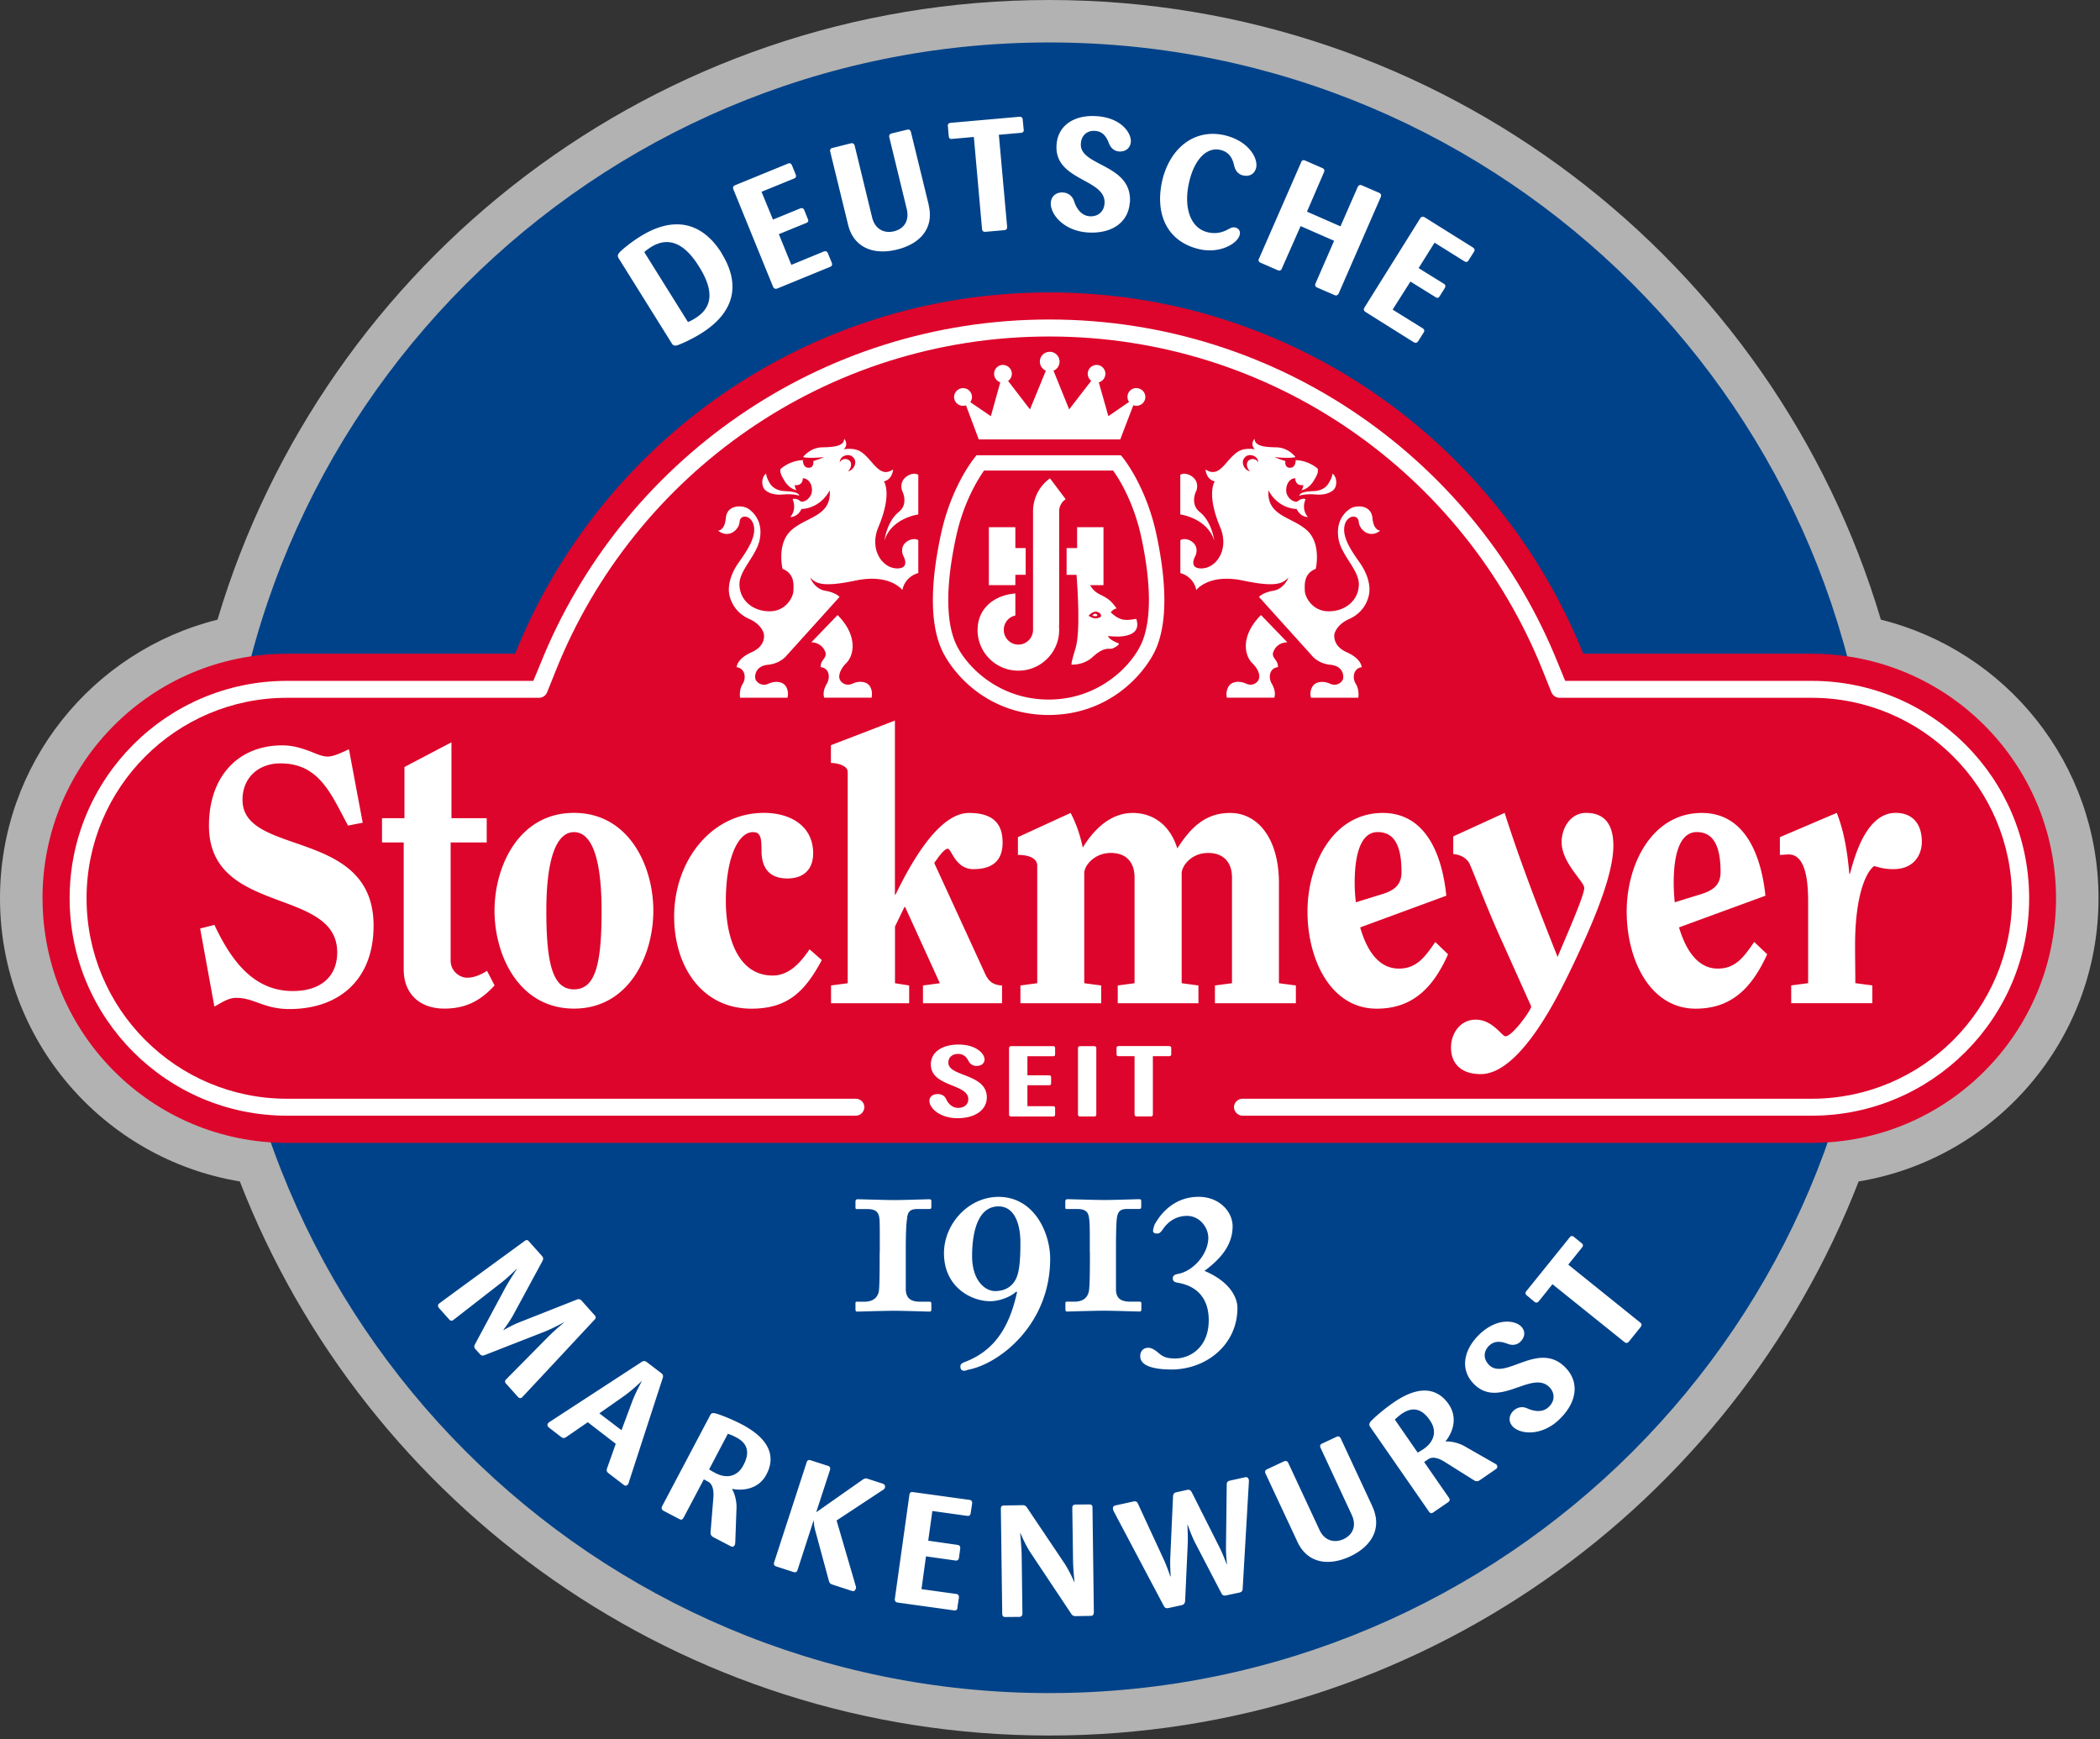 <svg xmlns="http://www.w3.org/2000/svg" width="448" height="371" fill="none" viewBox="0 0 448 371">
  <rect x="0" y="0" width="448" height="371" fill="#333333" stroke="none"/>
  <g clip-path="url(#a)">
    <path fill="#B2B2B2" d="M51.162 252.012C22.161 247.225 0 221.984 0 191.609c0-28.721 19.76-52.789 46.402-59.429C69.176 55.737 139.992.001 223.836.001c83.843 0 154.686 55.736 177.42 132.179 26.682 6.627 46.429 30.695 46.429 59.429 0 30.375-22.161 55.616-51.175 60.403-26.828 69.149-94.018 118.191-172.674 118.191-78.657 0-145.833-49.042-172.674-118.191Z"/>
    <path fill="#004289" d="M223.836 361.15c97.23 0 176.06-78.804 176.06-176.048S321.066 9.055 223.836 9.055c-97.231 0-176.06 78.83-176.06 176.047 0 97.218 78.843 176.048 176.047 176.048"/>
    <path fill="#DD052B" d="M9.067 191.609c0-28.801 23.321-52.162 52.136-52.162h48.695c18.121-45.175 62.296-77.07 113.925-77.07 51.628 0 95.817 31.895 113.938 77.07h48.722c28.801 0 52.135 23.361 52.135 52.162s-23.334 52.176-52.135 52.176H61.216c-28.815 0-52.136-23.375-52.136-52.176"/>
    <path fill="#fff" d="M182.607 234.371c.961 0 1.787.8 1.787 1.787 0 .986-.826 1.827-1.787 1.827H61.216c-25.614 0-46.362-20.788-46.362-46.376 0-25.587 20.76-46.375 46.362-46.375h52.562l1.507-3.64c17.254-43.042 59.362-73.443 108.564-73.443 49.202 0 91.324 30.388 108.565 73.443l1.493 3.64h52.589c25.601 0 46.388 20.761 46.388 46.375 0 25.615-20.787 46.376-46.388 46.376H265.078c-.96 0-1.827-.814-1.827-1.827 0-1.014.867-1.787 1.827-1.787h121.418c23.601 0 42.735-19.161 42.735-42.762s-19.148-42.761-42.735-42.761h-53.749c-.84 0-1.493-.494-1.787-1.201l-1.893-4.72c-16.721-41.708-57.536-71.15-105.231-71.15-47.695 0-88.497 29.429-105.218 71.15l-1.907 4.76c-.266.681-.96 1.161-1.733 1.161H61.216c-23.614 0-42.749 19.134-42.749 42.761 0 23.628 19.135 42.762 42.749 42.762H182.62h-.014Z"/>
    <path fill="#fff" d="m42.695 198.05 3.04 16.654c1.48-.774 2.934-1.854 4.64-1.854 3.88 0 5.894 2.387 11.374 2.387 10.414 0 17.948-6.08 17.948-17.801 0-20.881-27.962-14.64-27.962-26.814 0-4.854 3.534-7.787 8.068-7.787 8.267 0 10.747 6.4 14.44 13.267l3.133-.613-2.933-15.654c-1.28.546-3.133 1.546-4.587 1.546-1.24 0-2.547-.693-4.04-1.24-1.507-.533-3.28-1.146-5.587-1.146-9.574 0-15.654 6.787-15.654 17.12 0 19.268 27.361 13.014 27.361 27.041 0 5.094-3.44 8.241-9.48 8.241-8.494 0-13.214-6.707-16.72-14.107l-3.04.773v-.013ZM96.15 179.702h7.681v-5.173h-7.52v-16.188l-10.028 5.267v10.921h-4.786v5.173h4.627v27.055c0 5.427 3.613 8.387 8.653 8.387 4.454 0 7.667-1.574 10.734-4.947l-1.613-3.107c-.987.653-2.667 1.467-4.214 1.467-1.693 0-3.547-1.467-3.547-3.614v-25.241h.014ZM122.445 177.502c3.747 0 5.894 5.44 5.894 16.774s-1.294 16.761-5.894 16.761-5.894-5.667-5.894-16.761 2.147-16.774 5.894-16.774Zm0-4.107c-11.734 0-16.947 11.347-16.947 20.868 0 9.52 5.213 20.881 16.947 20.881 11.734 0 16.934-11.334 16.934-20.881s-5.213-20.868-16.934-20.868ZM172.714 202.49c-1.96 2.867-4.36 5.6-7.894 5.6-7.32 0-9.974-8.054-9.974-15.867 0-9.627 2.8-14.721 5.761-14.721 1.613 0 1.853 1.067 1.853 3.947 0 4.187 2.12 5.934 5.507 5.934 3.6 0 5.507-2.054 5.507-5.361 0-5.84-4.84-8.627-10.494-8.627-11.334 0-19.161 10.347-19.161 22.108 0 10.68 5.96 19.654 16.481 19.654 7.574 0 11.334-3.453 15.014-10.36l-2.614-2.307h.014ZM180.874 209.73l-3.587.48v3.787h16.668v-3.787l-3.027-.48v-12.08l2.027-4.187h.133l7.414 16.267-3.601.48v3.787h16.868v-3.787c-2.16-.093-2.987-1.147-3.627-2.533l-10.84-23.601c.56-.747 2.066-3.04 2.88-3.04.813 0 1.613 4.36 5.467 4.36 4.28 0 6.24-1.987 6.24-5.68 0-4.094-2.107-6.307-7.174-6.307-6.987 0-13.267 12.547-15.667 17.414h-.133v-37.122l-13.654 5.254v3.787c1.16 0 3.586.466 3.586 1.946v45.055l.027-.013ZM276.451 213.997v-3.787l-3.613-.48v-21.374c0-9.521-4.52-14.947-10.401-14.947-5.44 0-8.507 3.28-11.28 7.56-1.533-4.947-5.12-7.56-9.52-7.56-4.654 0-8.254 3.44-10.641 7.387-.587-2.707-1.413-5.161-2.6-7.387l-11.24 5.16v3.787c2.066 0 4.12.586 4.12 2.306v25.068l-3.587.48v3.787h17.227v-3.787l-3.613-.48v-23.441c0-1.72 2.227-4.347 5.667-4.347s5.067 2.134 5.067 5.254v22.534l-3.587.48v3.787h17.214v-3.787l-3.574-.48v-23.441c0-1.467 1.934-4.347 5.654-4.347 3.4 0 5.08 2.134 5.08 5.254v22.534l-3.64.48v3.787h17.267ZM289.252 192.463a34.542 34.542 0 0 1-.253-4.12c0-3.454.386-10.854 4.906-10.854 3.867 0 5.081 3.453 5.081 8.56 0 2.627-1.44 3.854-4.121 4.68l-5.6 1.734h-.013Zm16.947 8.467c-2.16 3.12-3.933 5.68-7.76 5.68-4.854 0-7.134-4.854-8.267-8.787l18.374-6.76c-.827-8.281-4.12-17.654-13.574-17.654-10.48 0-16.041 10.773-16.041 21.04 0 10.268 4.987 20.708 14.761 20.708 7.654 0 12.041-4.44 15.227-11.601l-2.733-2.626h.013ZM310.026 178.409v3.773c1.36.08 2.88.76 3.507 2.12 1.133 2.547 3.827 9.801 6.987 16.694l6.12 13.641c.253.507-3.987 6.414-5.453 6.414-.827 0-2.694-3.547-6.374-3.547-3.414 0-5.267 3.067-5.267 5.933 0 3.454 2.187 5.681 6.347 5.681 8.574 0 16.774-17.428 18.641-21.121 4.667-9.627 9.653-20.814 9.653-27.615 0-4.387-1.76-6.987-5.813-6.987-3.32 0-5.227 3.2-5.227 6.227 0 4.467 4.827 8.401 4.827 9.787 0 1.814-4.72 12.254-5.68 14.721-4.027-10.107-7.947-20.214-11.307-30.735l-10.961 5.014ZM357.281 192.463a41.405 41.405 0 0 1-.226-4.12c0-3.454.386-10.854 4.933-10.854 3.8 0 5.067 3.453 5.067 8.56 0 2.627-1.493 3.854-4.147 4.68l-5.627 1.734Zm16.948 8.467c-2.16 3.12-3.92 5.68-7.747 5.68-4.787 0-7.107-4.854-8.294-8.787l18.441-6.76c-.867-8.281-4.16-17.654-13.574-17.654-10.507 0-16.027 10.773-16.027 21.04 0 10.268 4.973 20.708 14.72 20.708 7.667 0 11.987-4.44 15.254-11.601l-2.76-2.626h-.013ZM379.722 182.356c.72 0 1.254-.094 1.867-.094 4.147 0 4.147 7.481 4.147 10.614v16.841l-3.614.48v3.787h17.308v-3.787l-3.627-.48c0-2.307-.053-4.934-.053-8.134 0-10.6 2.36-15.641 4.066-16.841 1.04.254 2.054.654 4.121.654 4.36 0 6.053-3.04 6.053-5.84 0-3.934-2.08-6.161-5.573-6.161-6.067 0-8.614 8.627-9.761 12.987h-.133c-.4-4.44-1.054-8.88-2.68-12.987l-12.134 5.174v3.787h.013ZM210.529 234.131c0-5.213-8.214-4.387-8.214-7.467 0-1.16.867-1.853 2.107-1.853 1.24 0 1.84.826 2.226 1.56.32.587.867 1 1.681 1 .986 0 1.706-.507 1.706-1.414 0-1.12-1.666-3.146-5.573-3.146-3.36 0-5.881 1.533-5.881 4.227 0 4.866 7.987 4.066 7.987 7.426 0 1.041-.76 1.854-2.16 1.854-1.4 0-2.213-1.093-2.586-1.907-.254-.587-.867-1.04-1.774-1.04-.986 0-1.773.52-1.773 1.44 0 1.574 2.227 3.707 6.027 3.707 3.8 0 6.213-1.827 6.213-4.4m14.574 3.627v-1.347c0-.307-.133-.44-.466-.44h-5.441v-4.467h4.587c.347 0 .467-.12.467-.413v-1.254c0-.306-.12-.453-.467-.453h-4.587v-4.067h5.441c.333 0 .466-.12.466-.413v-1.307c0-.293-.133-.44-.466-.44h-8.827c-.347 0-.534.16-.534.44v14.147c0 .294.174.427.534.427h8.827c.333 0 .466-.133.466-.427m8.787 0v-14.147c0-.293-.16-.44-.506-.44h-2.894c-.32 0-.507.16-.507.44v14.147c0 .294.2.427.507.427h2.894c.36 0 .506-.133.506-.427Zm15.988-12.854v-1.306c0-.294-.147-.44-.547-.44h-10.641c-.333 0-.48.16-.48.44v1.306c0 .294.147.414.48.414h3.361v12.36c0 .36.133.494.6.494h2.813c.373 0 .493-.134.493-.454v-12.4h3.374c.387 0 .547-.12.547-.414ZM111.378 298.054c.133-.094 15.414-16.508 15.414-16.508.347-.333.387-.626.093-.96l-2.8-3.133c-.307-.347-.627-.4-1.053-.227l-12.294 4.854c-1.654.666-3.32 1.653-3.32 1.653l-.027-.067s1.173-1.506 2.054-3.08l6.28-11.6c.226-.413.2-.733-.12-1.093l-2.774-3.107c-.306-.374-.6-.32-.946-.04 0 0-18.148 13.227-18.241 13.347-.28.267-.254.613 0 .907l2.173 2.44c.334.36.614.36.974.066l10.093-7.853c1.547-1.2 3.321-2.974 3.321-2.974l.053.04s-1.454 2.16-2.467 3.987l-6.453 12.027c-.201.44-.241.667.093 1.054l.92 1.013c.32.4.613.44 1.08.24l12.694-4.96c1.947-.774 4.173-2.014 4.173-2.014l.027.054s-1.92 1.56-3.32 2.973l-8.961 9.067c-.346.334-.413.614-.106.96l2.533 2.827c.28.333.627.373.92.12m22.588 18.547c.107-.133.173-.386.227-.6l7.16-22.027c.16-.48.106-.773-.294-1.08l-3.066-2.347c-.454-.32-.734-.293-1.147-.027l-19.401 12.641c-.187.133-.387.253-.507.373-.24.32-.226.68.16.96l2.574 2c.44.32.707.294 1.093.04l4.614-3.173 5.973 4.6-1.866 5.254c-.16.48-.027.746.32 1.026l3.226 2.467c.347.294.654.227.947-.107m-1.4-11.533-4.733-3.6 5.293-3.707c1.774-1.267 3.72-3.147 3.72-3.147l.04.027s-1.32 2.36-2.08 4.4l-2.24 6.013v.014Zm24.188 24.427c.08-.133.04-.386.08-.56l.266-7.373c.04-1.467-.453-3.174-.96-3.92l.054-.054c2.187.427 5.613.12 7.293-3.093 1.907-3.6.894-7.401-5.12-10.601-2.64-1.386-5.16-2.28-5.853-2.44-.56-.106-.854.014-1.04.427l-10.254 19.414c-.174.4-.107.733.306.96l3.374 1.76c.4.24.68.133.907-.293l4.32-8.174.907.493c1.106.574 1.213 2.161 1.133 3.307l-.613 7.587c0 .4.173.72.626.96l3.654 1.907c.413.24.693.133.92-.307Zm1.813-16.96c-1.187 2.32-3.48 3.013-6.053 1.626-.507-.266-1-.56-1.267-.733l4-7.6c.4.12 1.027.36 1.8.773 2.507 1.307 2.92 3.307 1.52 5.934Zm23.988 26.374c.053-.173.053-.373-.027-.627l-4.08-13.96 9.947-6.56a.789.789 0 0 0 .347-.4c.133-.44-.027-.747-.48-.907l-3.174-1.027c-.546-.173-.76-.027-1.213.28l-9.667 6.787-.08-.04 2.907-8.894c.133-.466 0-.76-.427-.893l-3.694-1.187c-.466-.16-.733 0-.866.467l-6.921 21.281c-.133.467 0 .72.4.88l3.707 1.2c.467.147.76 0 .894-.467l3.4-10.494.053.027s.027 1.174.333 2.16l2.841 10.494c.133.533.266.8.84.973l4.093 1.334c.44.146.707-.014.84-.454m21.681 4.014.333-2.107c.027-.467-.12-.733-.6-.8l-7.387-1.027.96-6.987 6.254.881c.453.066.693-.107.787-.574l.266-1.973c.027-.467-.133-.72-.6-.787l-6.227-.893.88-6.334 7.441 1.04c.426.053.666-.107.733-.573l.307-2.027c.053-.48-.107-.747-.573-.813l-12.014-1.654c-.48-.08-.734.12-.787.56l-3.107 22.188c-.066.467.16.733.614.813l12 1.667c.48.067.707-.133.76-.6m29.081 1.067-.293-22.375c0-.48-.173-.693-.653-.693l-2.947.027c-.454 0-.72.24-.707.706l.16 11.228c.027 2.026.32 4.613.32 4.613h-.053s-1.027-2.44-2.24-4.213l-7.774-11.574c-.267-.427-.507-.627-1.027-.627l-3.96.067c-.48 0-.667.24-.667.693l.294 22.388c0 .48.2.706.666.706l2.934-.026c.467 0 .707-.254.707-.72l-.16-12.654c-.067-1.92-.32-4.454-.32-4.454h.08s1.013 2.467 2.16 4.174l8.573 12.867c.254.427.494.627 1.027.627l3.187-.054c.48 0 .667-.24.667-.706m33.081-28.308c-.107-.467-.387-.654-.827-.547l-3.187.707c-.453.093-.693.32-.693.786l-.16 13.321c-.027 1.64.213 3.72.213 3.72l-.053.027s-.76-2.027-1.453-3.44l-6.014-11.947c-.253-.44-.52-.6-1.027-.48l-2.226.493c-.507.093-.68.36-.734.827l-.6 13.387c-.053 1.587.107 3.733.107 3.733h-.093s-.654-1.973-1.334-3.466l-5.573-12.054c-.187-.454-.52-.547-.947-.454l-3.84.84c-.427.094-.64.387-.507.827.027.173.067.333.173.507l10.641 20.094c.227.427.453.573 1.04.453l2.747-.6c.506-.12.693-.373.76-.853l.56-12.227c.08-1.8-.08-4.04-.08-4.04h.08s.72 2.093 1.533 3.72l5.64 10.84c.227.44.52.587 1.027.467l2.787-.587c.533-.12.72-.373.733-.84l1.32-22.694a3.556 3.556 0 0 0 0-.547m26.361 5.707-6.747-14.494c-.213-.44-.506-.56-.933-.36l-3.053 1.427c-.427.173-.534.506-.307.96l6.627 14.254c1.04 2.227.32 4.187-1.72 5.16-2.054.947-4.134.293-5.16-1.947l-6.654-14.28c-.2-.414-.507-.534-.96-.334l-3.547 1.667c-.44.2-.56.507-.347.933l6.787 14.521c2.08 4.52 6.507 5.334 11.241 3.147 4.707-2.2 6.867-6.107 4.76-10.654m26.468-8.92c-.107-.147-.347-.227-.494-.334l-6.373-3.64c-1.28-.72-3.054-1.067-3.934-.96l-.04-.08c1.427-1.733 2.707-4.893.64-7.907-2.346-3.347-6.173-4.2-11.773-.32-2.427 1.68-4.414 3.52-4.894 4.067-.32.44-.32.747-.04 1.147l12.507 18.027c.254.387.574.453.947.16l3.16-2.16c.373-.267.4-.573.147-.96l-5.281-7.614.894-.6c1-.693 2.453-.08 3.427.534l6.413 4.026c.374.2.747.2 1.187-.106l3.387-2.334c.373-.28.4-.586.146-.973m-14.227-9.44c1.507 2.12 1.067 4.466-1.333 6.12-.494.32-1 .627-1.267.773l-4.88-7.053c.293-.294.787-.72 1.467-1.227 2.36-1.6 4.32-1.093 6.013 1.373m28.935-11.227c-5.747-5.893-12.894 2.894-16.321-.573-1.28-1.307-1.173-2.92 0-4.08 1.307-1.254 2.787-.854 3.974-.427.906.373 1.973.32 2.746-.467.947-.933 1.134-2.213.12-3.24-1.266-1.28-5.12-1.973-9 1.814-3.254 3.226-4.08 7.387-1.093 10.44 5.386 5.507 12.387-3.08 16.134.707 1.16 1.186 1.253 2.88-.107 4.186-1.4 1.401-3.387.894-4.667.32-.893-.413-2-.319-2.92.561-.947.946-1.12 2.28-.12 3.333 1.693 1.747 6.28 2.053 9.987-1.573 3.907-3.801 4.147-8.054 1.267-10.988m3.426-26.561-1.6-1.306c-.333-.294-.68-.294-.946.093l-9.227 11.44c-.307.36-.24.68.133.961l1.56 1.306c.373.294.667.254.973-.12l2.894-3.613 15.267 12.267c.427.36.734.36 1.107-.107l2.427-3.013c.32-.427.266-.707-.134-1.014l-15.294-12.307 2.934-3.653c.293-.374.267-.654-.107-.947M153.926 53.964c-3.907-6.214-9.8-8.2-17.294-3.547-2.213 1.373-4.093 2.973-4.52 3.493-.36.427-.387.734-.16 1.134l11.387 18.24c.267.4.52.507 1.067.387.693-.187 3.12-1.267 5.147-2.533 7.44-4.654 8.373-10.72 4.36-17.148m-4.8 2.854c3.053 4.84 3.16 8.587-.76 11.014-.56.373-1.2.693-1.587.84l-9.32-14.921c.24-.253.88-.72 1.453-1.08 3.787-2.36 7.227-.693 10.214 4.147Zm28.321-.827-.8-1.947c-.16-.44-.467-.573-.907-.413l-6.907 2.84-2.667-6.547 5.814-2.373c.467-.174.573-.427.36-.88l-.733-1.84c-.174-.4-.427-.574-.907-.387l-5.787 2.373-2.44-5.933 6.934-2.827c.426-.173.506-.44.346-.88l-.773-1.907c-.173-.413-.467-.573-.867-.4l-11.24 4.6c-.454.174-.574.494-.387.934l8.44 20.72c.214.427.48.547.92.387l11.228-4.6c.466-.187.546-.493.373-.92Zm20.707-12.254-3.8-15.56c-.106-.467-.373-.64-.84-.534l-3.253.787c-.467.12-.627.413-.52.867l3.72 15.294c.56 2.386-.493 4.16-2.72 4.72-2.2.533-4.08-.547-4.667-2.92l-3.72-15.308c-.12-.466-.4-.64-.88-.52l-3.827.96c-.467.08-.627.387-.507.84l3.8 15.561c1.187 4.84 5.374 6.52 10.388 5.294 5.08-1.227 7.973-4.654 6.8-9.494m20.267-16.134-.2-2.053c-.026-.467-.266-.694-.733-.654l-14.627 1.294c-.467.053-.68.306-.6.76l.173 2.053c.053.48.24.68.72.613l4.64-.413 1.734 19.494c.026.573.253.773.813.733l3.907-.346c.533-.04.667-.307.64-.787l-1.76-19.56 4.693-.414c.454-.027.667-.267.614-.72m22.654 15.547c.547-8.24-10.774-7.653-10.467-12.494.106-1.853 1.373-2.866 3.027-2.746 1.8.106 2.52 1.466 2.96 2.653.36.92 1.106 1.667 2.173 1.733 1.334.08 2.4-.68 2.507-2.08.12-1.786-1.987-5.133-7.36-5.453-4.627-.307-8.227 1.893-8.494 6.16-.493 7.694 10.6 7.134 10.24 12.454-.106 1.64-1.28 2.84-3.133 2.747-2-.134-2.96-1.947-3.374-3.254-.333-.986-1.133-1.747-2.373-1.827-1.333-.08-2.453.694-2.587 2.147-.146 2.454 2.694 6.027 7.894 6.387 5.387.32 8.707-2.36 8.96-6.427m23.441 7c.214-.8-.16-1.44-.907-1.626-.466-.107-.786-.014-1.32.253-.986.56-2.48 1.267-4.626.747-3.774-.934-5.187-5.467-3.881-10.88 1.187-4.934 3.881-7.348 6.654-6.668 2.16.52 2.64 2.24 2.893 3.267.187.84.627 1.854 1.894 2.16 1.32.32 2.453-.266 2.8-1.586.48-1.974-1.48-5.68-6.587-6.947-6.4-1.547-11.654 2.546-13.374 9.373-1.68 6.934.64 13.134 7.667 14.854 4.667 1.147 8.387-1.28 8.761-2.947m21.16 12.414 8.947-20.507c.187-.44.08-.747-.32-.934l-3.666-1.586c-.414-.187-.72-.067-.934.373l-3.653 8.36-7.147-3.133 3.6-8.36c.227-.44.093-.747-.333-.947l-3.641-1.587c-.426-.2-.72-.066-.88.373l-8.973 20.521c-.214.4-.094.707.32.894l3.64 1.587c.427.186.76.08.907-.36l4-9.04 7.147 3.133-3.947 9.053c-.187.427-.08.76.333.92l3.68 1.6c.414.187.68.067.92-.36Zm16.961 10.187 1.133-1.8c.254-.386.187-.693-.213-.96l-6.387-3.96 3.8-5.987 5.347 3.32c.387.267.667.187.894-.2l1.066-1.693c.227-.4.214-.72-.186-.96l-5.374-3.334 3.4-5.426 6.334 3.96c.427.253.693.186.933-.214l1.12-1.76c.254-.386.16-.693-.2-.96l-10.28-6.427c-.44-.226-.734-.16-.987.24l-11.867 18.988c-.24.387-.173.707.227.96l10.267 6.44c.44.24.72.147.986-.253M187.661 267.146c0 2.707 0 7.467-.187 8.36-.346 1.587-1.6 2.16-3.066 2.16h-1.467c-.32 0-.44 0-.44.347v1.307c0 .333.133.453.333.453.467 0 5.787-.173 7.907-.173 1.947 0 7.12.173 7.587.173.24 0 .36-.12.36-.453v-1.307c0-.213-.107-.347-.36-.347h-2.027c-1.906 0-2.96-.666-3.066-2.493v-9.174c0-2.787.106-5.16.253-5.84.107-1.814.773-2.267 2.267-2.267h2.466c.347 0 .467-.093.467-.453v-1.28c0-.227-.107-.347-.467-.347-.56 0-5.32.173-7.48.173-1.787 0-7.227-.173-7.8-.173-.32 0-.44.24-.44.467v1.36c0 .173.133.266.213.266h2.267c1.933 0 2.507.694 2.64 2.161.067.68.067 2.84.067 4.64v2.453l-.027-.013Zm29.308 8.48c-1.667 7.694-4.96 12.467-10.947 14.827-.92.334-1.134.56-1.134 1.027 0 .574.214.907.814.907.426 0 .426-.133 1-.24 6.68-1.36 17.334-9.721 17.334-23.641 0-5.507-3.4-13.201-11.014-13.201-6.427 0-11.64 5.774-11.64 12.014 0 7.187 5.773 10.241 9.84 10.241 2.373 0 4.854-1.254 5.56-2.054l.2.12h-.013Zm-4.72-.227c-1.934 0-4.867-2.04-4.867-7.48 0-4.587 1.013-10.587 5.64-10.587 3.4 0 4.667 3.747 4.667 7.72 0 3.974-.24 6.614-1.133 8.081-.667 1.133-1.934 2.266-4.307 2.266Zm20.267-8.267c0 2.707 0 7.467-.24 8.361-.333 1.587-1.56 2.16-3.053 2.16h-1.467c-.333 0-.467 0-.467.347v1.306c0 .334.12.454.347.454.427 0 5.76-.174 7.907-.174 1.92 0 7.147.174 7.614.174.186 0 .333-.12.333-.454V278c0-.214-.133-.347-.333-.347h-2.04c-1.961 0-2.974-.667-3.041-2.494v-9.173c0-2.787.067-5.16.16-5.84.147-1.814.827-2.267 2.281-2.267h2.493c.32 0 .453-.094.453-.454v-1.28c0-.226-.133-.346-.453-.346-.56 0-5.32.173-7.48.173-1.787 0-7.214-.173-7.801-.173-.333 0-.466.24-.466.466v1.36c0 .174.12.267.226.267h2.28c1.907 0 2.467.693 2.587 2.16.134.68.134 2.84.134 4.64v2.454l.026-.014Zm17.294 25.001c7.694 0 14.174-5.426 14.174-13.12 0-2.493-1.907-5.774-7.027-7.92 2.854-2.147 6-5.094 6-9.507 0-3.121-2.826-6.294-7.24-6.294-5.08 0-8.053 3.4-9.44 6-.174.574-.294 1.027-.294 1.24 0 .347.227.587.814.587.533 0 .667-.133 1.133-.693 1.014-1.587 2.72-3.067 5.32-3.067 2.601 0 4.521 2.373 4.521 4.693 0 3.387-3.174 7.134-6.561 7.707-.693.12-1.013.44-1.013.92 0 .48.213.774.893.907 4.867.787 6.774 3.96 6.774 8.027 0 5.774-3.96 8.16-7.134 8.16-1.8 0-2.586-.346-3.413-1.04-.667-.546-1.454-1.24-2.347-1.24-1.04 0-1.72.68-1.72 1.814 0 2.266 3.533 2.813 6.56 2.813M242.41 82.778a1.88 1.88 0 0 0-1.88 1.894c0 .386.12.773.347 1.053l-4.427 3.04-2.04-7.2c.8-.24 1.4-.947 1.4-1.84 0-1.027-.84-1.88-1.867-1.88-1.027 0-1.893.84-1.893 1.88 0 .613.293 1.16.746 1.507l-4.707 6.093-3.346-8.254a2.07 2.07 0 0 0 1.293-1.92 2.083 2.083 0 0 0-2.093-2.106c-1.161 0-2.107.92-2.107 2.106 0 .854.56 1.614 1.28 1.92l-3.387 8.254-4.667-6.067a1.9 1.9 0 0 0 .8-1.533c0-1.027-.853-1.88-1.933-1.88-1 0-1.854.84-1.854 1.88 0 .867.56 1.573 1.32 1.827l-2.013 7.226-4.387-3c.227-.32.36-.693.36-1.093a1.9 1.9 0 0 0-1.893-1.894c-1.014 0-1.92.827-1.92 1.894s.88 1.88 1.92 1.88c.173 0 .4-.04.613-.107l2.734 7.28h30.174l2.8-7.32c.16.107.4.147.64.147 1.054 0 1.92-.84 1.92-1.88s-.866-1.894-1.92-1.894M208.555 134.354c0-4.574 3.56-7.414 8.054-7.761v4.707c-1.427.28-2.467 1.547-2.467 3.054 0 1.733 1.387 3.146 3.107 3.146 1.72 0 3.133-1.413 3.133-3.146v-25.281a8.65 8.65 0 0 1 3.614-7.041l3.347 4.454a3.08 3.08 0 0 0-1.387 2.587v24.147c-.053.374 0 .76 0 1.147 0 4.8-3.907 8.694-8.72 8.694-4.814 0-8.694-3.907-8.694-8.694"/>
    <path fill="#fff" d="M218.809 116.913h-2.2v-4.454h-5.654v12.361h5.654v-2.213h2.2v-5.694ZM233.023 131.26s.413-.467.773-.32c.4.16.36.427.2.467-.213 0-.373.187-.96-.147"/>
    <path fill="#fff" d="M234.543 131.74c-.427.067-.893.507-2.32-.387 0 0 1-1.2 1.96-.813s.8 1.147.347 1.2m7.867.267c-2.014.32-3.294.64-5.454-1.4.507-.574.933-.814 1.293-.814-.746-.893-1.173-1.786-3-2.693-1.653-.773-1.986-1.213-2.706-2.28h2.88v-12.361h-5.627v4.454h-2.24v5.707h2.12c.226 2.907.853 12.2-.214 15.654-1.28 4.133-.76 3.493-.76 3.493s2.494.2 4.521-1.72c2.026-1.907 3.226-1.653 3.786-1.653s2-.96 1.654-1.147c-.414-.2-1.814-.627-2.32-1.587 1.506.214 7.52.694 6.067-3.667"/>
    <path fill="#fff" d="M209.929 100.379c-1.174 1.653-4.374 6.68-5.974 14.16-2.147 9.894-2.2 17.655-.187 22.428 2.054 4.92 9.094 12.254 19.948 12.254 10.814 0 17.854-7.334 19.921-12.254 2-4.787 1.96-12.547-.174-22.428-1.64-7.547-4.8-12.52-6-14.16h-27.534Zm13.8 52.135c-13.414-.026-20.894-9.347-22.974-14.267-2.32-5.467-2.32-13.694 0-24.374 2.173-10.067 6.907-15.92 7.107-16.174l.453-.587h30.788l.507.587c.173.253 4.893 6.107 7.067 16.174 2.293 10.68 2.293 18.894 0 24.361-2.107 4.933-9.561 14.24-22.961 14.28M167.3 104.752c.72.04 3.054.08 3.2.987 0 0-1.213-.467-3.573-.253-1.867.173-3.494-.467-4-1.36-.52-.894-.4-2.467.52-3.107 0 0-.054.627.76 2.04.88 1.427 2.4 1.653 3.107 1.693m24.387 4.481c2.267-1.787.734-4.587.734-4.587s-.827-2.147 1.466-3.307c0 0 1.12-.587 2-.067v8.467s-5.733.734-7.227 5.587c0 0 .494-4.027 3.014-6.08m-15.827 29.361c-1-1.707-2.787-1.587-2.787-1.587l5.613-5.827c4.481 4.547 3.4 8.694 1.894 10.201-1.494 1.48-1.734 2.88-1.427 3.547.28.68 1.347 1.533 2.76.866 1.4-.626 3.054-.466 3.694.64.626 1.08.36 2.121.333 2.374h-10.107s-.52-1.173.533-2.947c.814-1.32.56-3.373-1.28-3.56-.133-1.747 1.774-1.973.774-3.68m-9.321-38.588s1.32-1.347 3.76-1.8c.56-.08.654-.067.987-.107 0 .067 0 .24.027.427.08.493.333 1.2 1.16 1.213 1.28.053 1.026-1.427 1.026-1.427s1.601-.493 2.281-.84c0 0-3.467.347-4.467-.027.333-.386 1.746-2.04 4.16-2.066 2.733-.04 4.6-.347 4.613-1.84 0 0 1.04 1.16-.08 2.266 0 0 2.067-.426 3.534.454 2.667 1.626 3.933 5.907 6.987 3.84 0 0-.107 2.107-1.96 2.547 0 0 1.853 2.573-1.2 9.8-2 4.76.933 8.96 4.293 8.76 2.494-.16 1.054-2.653 1.054-2.653s-1.107-2.16 1.186-3.333c0 0 1.12-.561 2-.04v7.026s-2.76.574-3.4 3.614c0 0-2.613-3.574-10.027-2.013-7.453 1.573-8.507.44-9.654-.641 0 0 .934 2.427 3.201 2.801 2.266.373 3.08 1.32 3.08 1.32l-11.281 12.494s-1.293 1.746-4.053 1.986c-2.72.294-2.827 2.48-2.574 3.147.307.68 1.387 1.533 2.8.867 1.374-.627 3.054-.467 3.694.64.627 1.08.36 2.12.307 2.373h-10.108s-.293-1.613.547-2.947c.84-1.306.467-3.373-1.293-3.56 0 0 .026-1.8 3.2-3.2 3.2-1.413 2.613-3.88 2.613-3.88s-.306-1.973-3.12-3.213c-3.253-1.454-4.107-4.241-4.28-5.401-.2-1.16-.093-3.72 2.173-6.84 2.214-3.12 3.587-5.587 3.054-7.787-.587-2.227-2.907-2.333-3-.68-.107 1.627-2.28 3.68-4.614 1.853 0 0 1.427.107 1.68-2.693.227-2.827 3.467-2.827 4.801-1.96 1.293.88 3.093 2.867 2.44 6.453-.654 3.614-4.561 6.747-4.334 9.934.16 3.2 2.88 5.467 6.36 5.48 3.481.054 5.121-2.986 5.147-4.386.067-1.387.214-3.654-2.32-4.667 0 0-1.347-5.48 1.974-8.334 3.36-2.867 8.48-2.92 8.093-8.427 0 0-1.72 3.76-6.04 4 0 0-.653 1.68-2.387 1.707 0 0 1.294-1.253.667-3.36a1.628 1.628 0 0 0-.16-.467s.787-.293 1.56.387c.6.507 2.04-.24 2.467-1.587.4-1.373-.347-3.227-1.854-3.24 0 0 .12 1.64-1.72 1.467 0 0 .027.613.4 1.08 0 0-1.413-.187-2.48-1.84-1.027-1.654-1.027-2.067-.973-2.68m14.414.48c1.213-.174 2.053-1.894 1.213-2.854-.773-.987-2.053-.547-2.507-.107-.466.427-.466 1.12-.466 1.12.506-1.133 2.186-.946 2.4.134.173 1.053-.654 1.707-.654 1.707M280.372 104.752c-.694.04-3.067.08-3.187.987 0 0 1.2-.467 3.587-.253 1.84.173 3.48-.467 4-1.36.506-.894.386-2.467-.52-3.107 0 0 .08.627-.8 2.04-.84 1.427-2.347 1.653-3.067 1.693m-24.414 4.481c-2.254-1.787-.734-4.587-.734-4.587s.854-2.147-1.427-3.307c0 0-1.12-.587-2.013-.067v8.467s5.72.734 7.254 5.587c0 0-.507-4.027-3.067-6.08m15.854 29.361c.987-1.707 2.8-1.587 2.8-1.587l-5.627-5.827c-4.52 4.547-3.427 8.694-1.92 10.201 1.547 1.48 1.76 2.88 1.427 3.547-.254.68-1.334 1.533-2.734.866-1.4-.626-3.04-.466-3.693.64-.654 1.08-.387 2.121-.36 2.374h10.12s.507-1.173-.52-2.947c-.813-1.32-.533-3.373 1.294-3.56.12-1.747-1.801-1.973-.774-3.68m9.334-38.588s-1.307-1.347-3.774-1.8c-.6-.08-.626-.067-1-.107 0 .067 0 .24-.04.427-.04.493-.32 1.2-1.12 1.213-1.28.053-1.04-1.427-1.04-1.427s-1.586-.493-2.293-.84c0 0 3.493.347 4.453-.027-.32-.386-1.72-2.04-4.146-2.066-2.721-.04-4.561-.347-4.587-1.84 0 0-1.04 1.16.066 2.266 0 0-2.08-.426-3.52.454-2.693 1.626-3.933 5.907-7 3.84 0 0 .08 2.107 1.973 2.547 0 0-1.88 2.573 1.16 9.8 2.014 4.76-.92 8.96-4.293 8.76-2.494-.16-1.014-2.653-1.014-2.653s1.094-2.16-1.186-3.333c0 0-1.12-.561-2.014-.04v7.026s2.76.574 3.4 3.614c0 0 2.614-3.574 10.014-2.013 7.441 1.573 8.494.44 9.654-.641 0 0-.933 2.427-3.214 2.801-2.266.373-3.08 1.32-3.08 1.32l11.267 12.494s1.267 1.746 4.027 1.986c2.747.294 2.854 2.48 2.6 3.147-.306.68-1.386 1.533-2.773.867-1.4-.627-3.053-.467-3.72.64a3.016 3.016 0 0 0-.307 2.373h10.094s.28-1.613-.52-2.947c-.867-1.306-.48-3.373 1.253-3.56 0 0-.026-1.8-3.213-3.2-3.147-1.413-2.614-3.88-2.614-3.88s.36-1.973 3.16-3.213c3.241-1.454 4.081-4.241 4.241-5.401.213-1.16.106-3.72-2.16-6.84-2.227-3.12-3.587-5.587-3.054-7.787.573-2.227 2.894-2.333 3-.68.12 1.627 2.294 3.68 4.6 1.853 0 0-1.413.107-1.68-2.693-.24-2.827-3.48-2.827-4.787-1.96-1.32.88-3.066 2.867-2.44 6.453.627 3.614 4.561 6.747 4.321 9.934-.16 3.2-2.894 5.467-6.361 5.48-3.48.054-5.12-2.986-5.16-4.386-.04-1.387-.213-3.654 2.334-4.667 0 0 1.306-5.48-2.001-8.334-3.333-2.867-8.44-2.92-8.093-8.427 0 0 1.693 3.76 6.027 4 0 0 .68 1.68 2.413 1.707 0 0-1.32-1.253-.68-3.36.04-.147.093-.32.16-.467 0 0-.8-.293-1.56.387-.6.507-2.04-.24-2.48-1.587-.36-1.373.373-3.227 1.84-3.24 0 0-.12 1.64 1.733 1.467 0 0-.04.613-.386 1.08 0 0 1.4-.187 2.48-1.84 1.053-1.654 1.053-2.067.973-2.68m-14.44.48c-1.2-.174-2.027-1.894-1.2-2.854.76-.987 2.026-.547 2.48-.107.48.427.466 1.12.466 1.12-.493-1.133-2.173-.946-2.386.134-.187 1.053.64 1.707.64 1.707Z"/>
  </g>
  <defs>
    <clipPath id="a">
      <path fill="#fff" d="M0 0h447.685v370.205H0z"/>
    </clipPath>
  </defs>
</svg>
